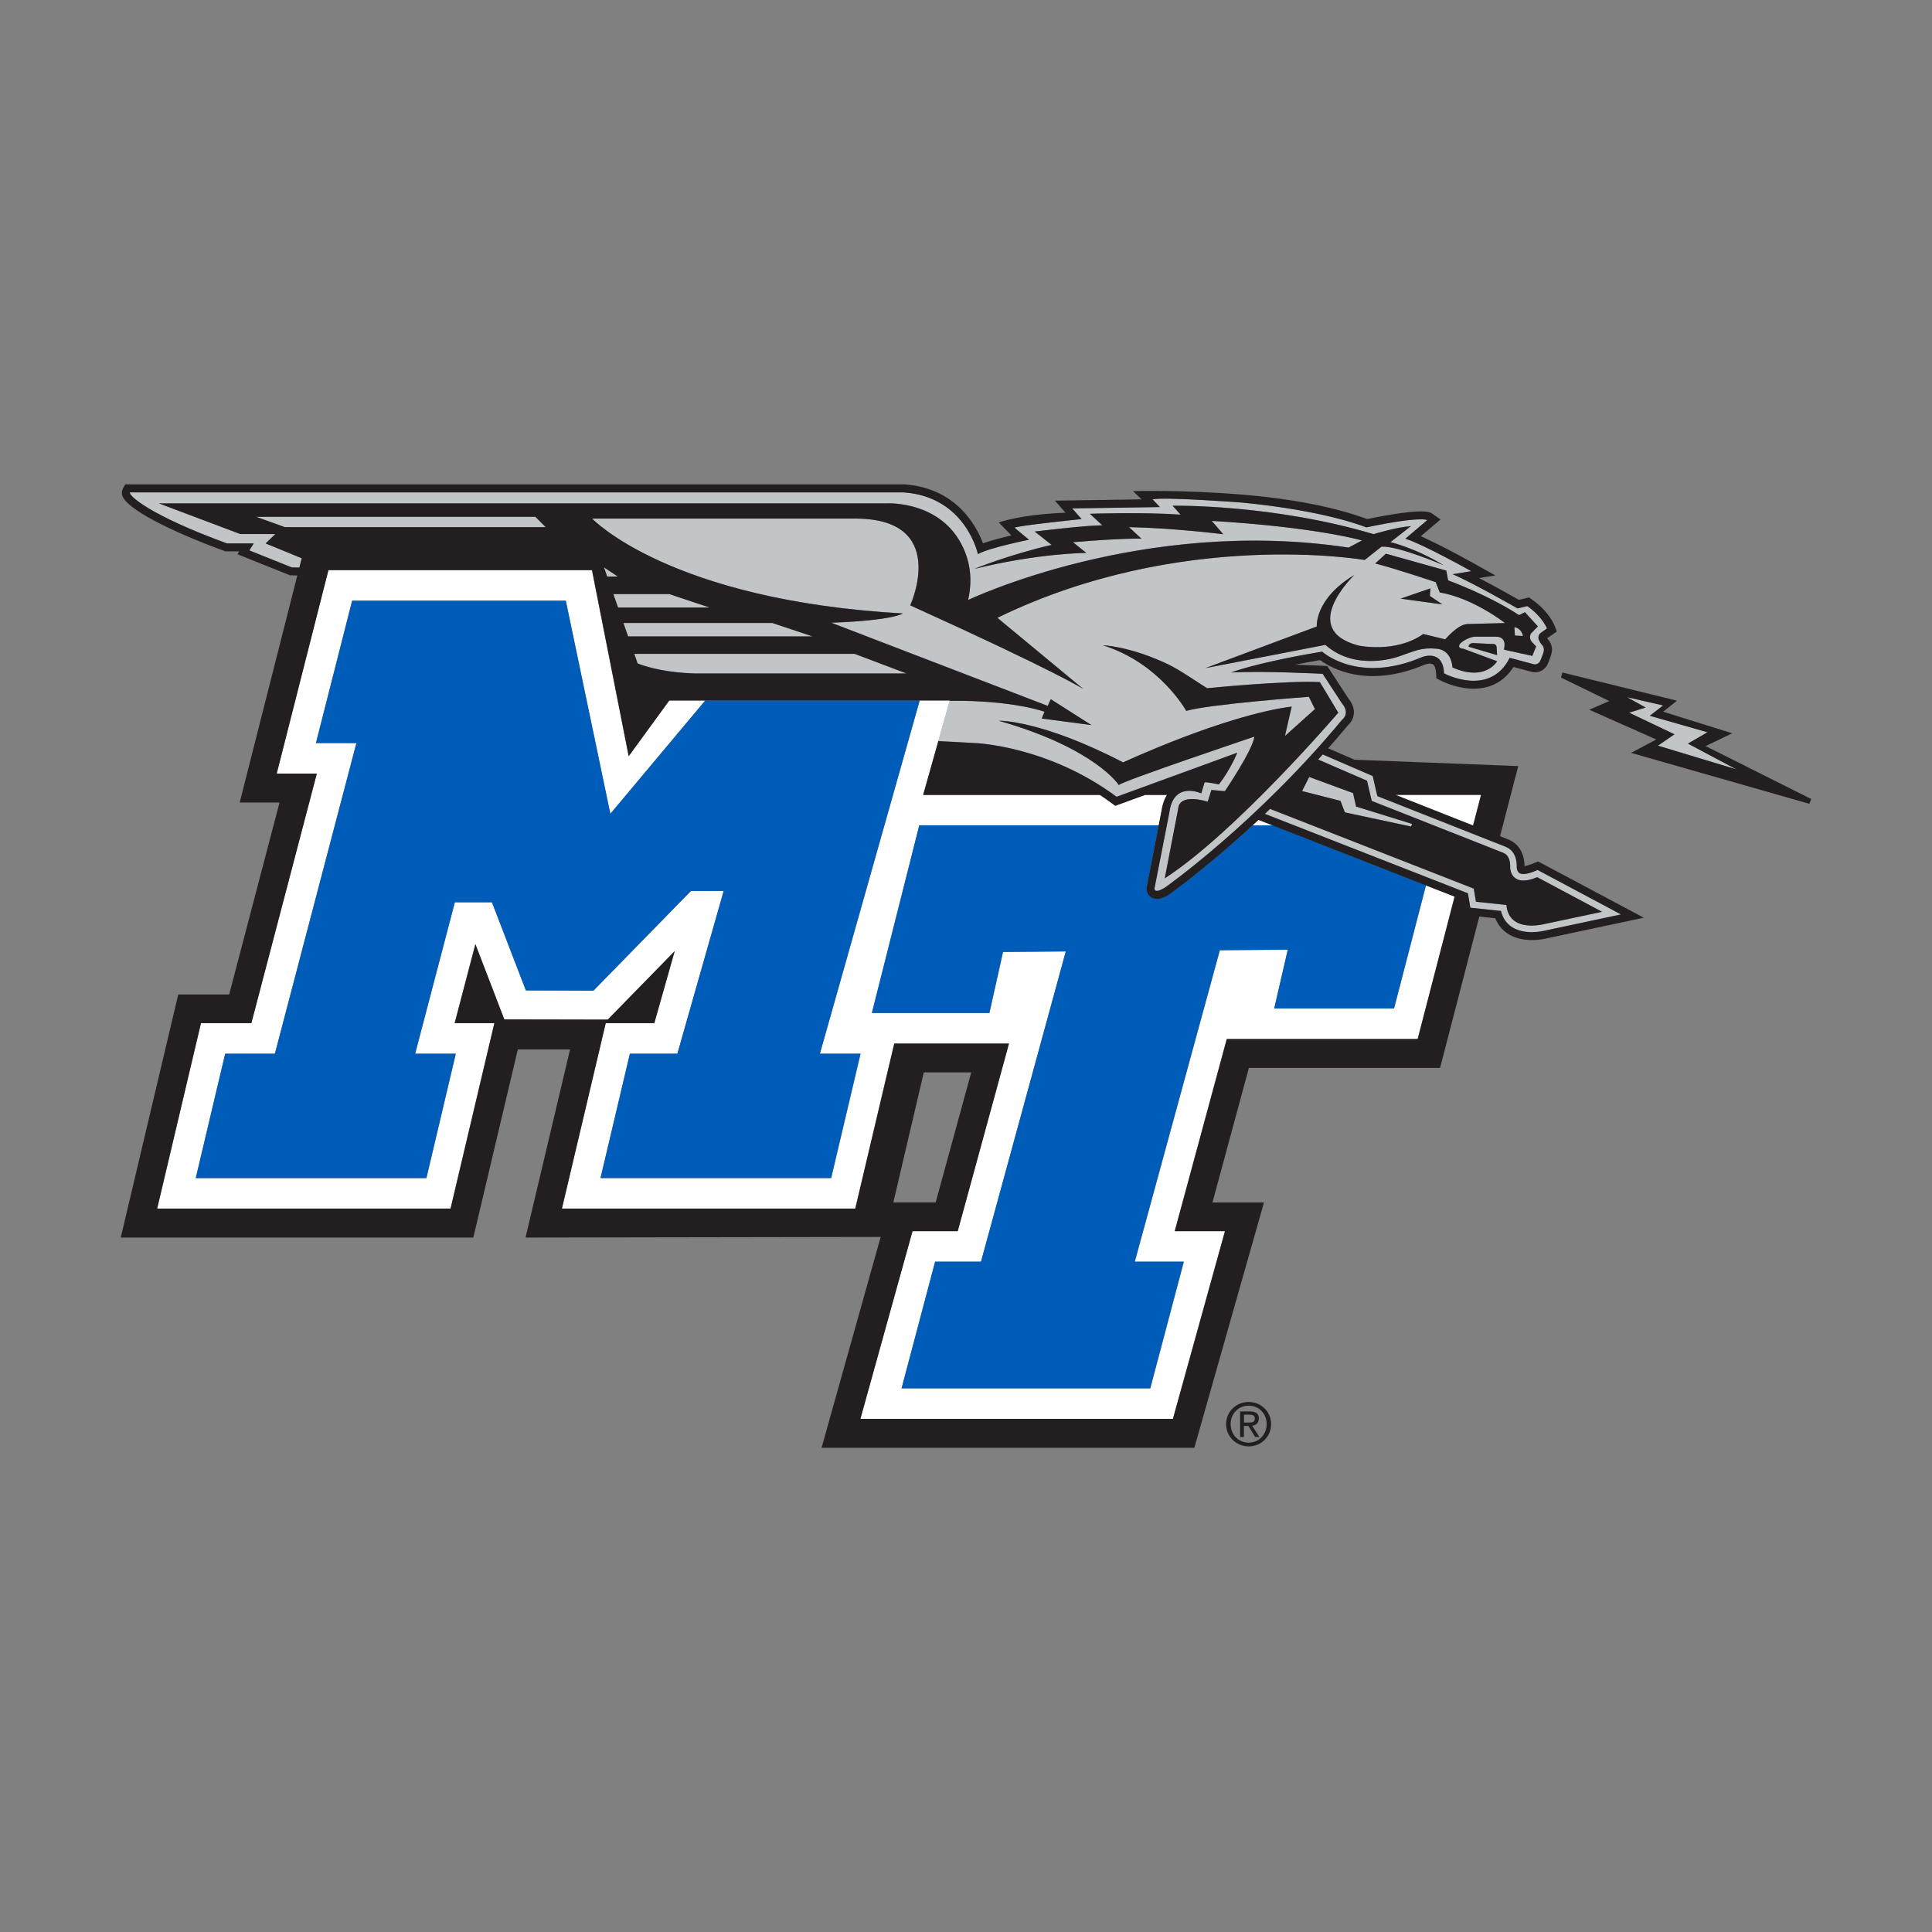 <?xml version="1.0" encoding="UTF-8"?>
<svg id="Layer_1" xmlns="http://www.w3.org/2000/svg" version="1.1" viewBox="0 0 288 288">
  <rect x="0" y="0" width="288" height="288" fill="#808080" stroke="none"/>
  <!-- Generator: Adobe Illustrator 30.0.0, SVG Export Plug-In . SVG Version: 2.1.1 Build 123)  -->
  <defs>
    <style>
      .st0 {
        fill: #c1c5c8;
      }

      .st1 {
        fill: #231f20;
      }

      .st2 {
        fill: #005cb9;
      }

      .st3 {
        fill: #fff;
      }
    </style>
  </defs>
  <g>
    <path class="st3" d="M214.89,118.49h-6.87c2.61,1.03,7.65,3.02,11.57,4.57l1.19-4.57h-5.89Z"/>
    <path class="st3" d="M186.65,123.09s.04-.04.06-.05h3.04c6.3,2.47,16.62,6.5,22.83,8.94l-4.76,18.36h-17.86l2.02-8.76-10.13.08-12.68,46.43h7.31l-5,18.88h-37.07l5-18.88h6.84l12.64-46.25-9.36.08-2.03,9.1h-17.52l7.07-27.98h35.7l-1.73,8.84,2.13-10.91v.09c.12-1.04.4-1.89.83-2.57h-3.27c-2.53.92-4.44,1.62-4.44,1.62l-.52-.38c-.59-.44-1.19-.85-1.77-1.24h-26.35l2.26-8.02h0l1.69-6h0v-.05s-4.47,0-4.47,0l-14.88,52.66h6.06l-4.38,18.54h-34.38l4.38-18.54h7.08l6.9-24.26h-4.88s-14.54,14.86-14.54,14.86l-10.07-.03-5.06-13.14h-5.53l-5.92,22.58h6.06l-4.38,18.54H29.18l4.38-18.54h7.41l12.15-46.31h-6.03l5.39-21.23h31.85l6.64,31.77,14.15-16.89h-5.36l-6.05,8.3-5.47-27.73h-39.29l-7.71,30.33h5.98c-2.11,8.04-8.44,32.16-9.76,37.2h-7.51l-6.53,27.64h43.73l6.53-27.64h-5.92c1.17-4.45,2.01-7.66,3.09-11.78,1.49,3.89,4.31,11.22,4.31,11.22l15.42.03,9.98-10.21-3.04,10.74h-7.24l-6.53,27.64h43.73l5.81-24.6h17.1c-3.34,12.23-6.62,24.21-7.64,27.97h-6.74l-7.77,27.98h46.59l7.76-27.98h-7.49l7.76-28.65h28.46l5.51-21.24c-4.28-1.68-21.84-8.55-29.24-11.44-.33.31-.64.6-.96.89Z"/>
  </g>
  <g>
    <polygon class="st0" points="42.47 78.58 81.35 78.58 79.81 77.03 38.17 77.03 42.47 78.58"/>
    <polygon class="st0" points="115.15 92.87 92.93 92.87 93.63 94.87 121.14 94.87 115.15 92.87"/>
    <path class="st0" d="M94.55,97.48l.5,1.43c1.74.67,4.44,1.34,8.43,1.49h31.65s-7.69-2.92-7.69-2.92h-32.89Z"/>
    <path class="st0" d="M227.01,94.81s-.07-1.06-1.26-1.33l.07,1.26,1.19.07Z"/>
    <path class="st0" d="M200.1,107.26s1.26-.92-.07-2.45l-2.85-4.37s-8.68-.46-13.65-.2c0,0,3.62-1.45,13.57-3.11,0,0,5.31,4.89,14.85.83,0,0,3.15-1.33,3.32,2.41,0,0,6.8,3.64,9.79-2.32l3.4.91s.6.28,1.05-.28c.14-.19.44-1.02.51-1.22.14-.37.27-.9-.15-1.34-.05-.05-.5-.58-.53-1.04-.02-.24.04-.49.27-.69.1-.09,1.01-.71,1.01-.71,0,0-.69-1.76-2.9-3.31-.02-.01-.03-.02-.05-.03l-1.44.35s-6.83-3.91-9.68-5.1l2.78-.45s-7.17-4.02-9.83-4.84l3.27-2.78s-.89-.62-9.09,1.09c0,0-5.87-2.49-18.64-3.71,0,0-11.48-.87-13.22-.47l1.09,1.15-13.07.2,1.4,1.59s-9.8,1-9.99,1.3l2.14,1.78s-5.92,1.19-7.61,2.14c0,0-1.79-8.55-11.08-9.2H19.37c-.25.44,2.88,3.38,14.47,7.61h3.98l-.65,1.04,6.31,2.53,1.15.03.35-1.39-5.38-2.21,1.44-1.4h-5.22l-12.13-4.57h108.54s8.67-.48,11.67,7.39c.69,1.81,1.06,4.11.4,7.02,0,0,25.98-12.46,56.73-7.82l1.99-1.06s-6.76-1.99-22.4-2.92l1.72,1.99s-7.28-.92-14.05-1.06l1.86,1.73s-2.38-.13-10.21.52l1.99,1.6s-7.02,0-16.7,2.38c0,0,5.16-2.12,11.53-3.58l-2.52-1.99s7.55-.93,10.07-.93l-1.85-1.72s7.82-.27,13.52.13l-1.19-1.33s14.85-.26,29.96,4.24c0,0,3.44-1.06,5.56-1.19l-3.05,2.38s3.58.8,7.95,3.45c0,0-6.75-2.92-9.28-2.78l-2.51,1.99s-27.31-4.77-54.75,8.62l12.82,10.62s-3.74-2.47-25.81-12.48c0,0,6.04-13.16-8.56-12.93h-38.86s11.5,12.18,46.33,14.14c0,0-1.38,1.04-10.69,1.38l32.28,12.4.45-1,6.06,3.86-7.41-.98.42-1.01s-4.72-1.74-14.15-1.63h0l-1.69,6h0l5.44.29s10.82.35,21.14,8.01l17.99-6.57s-.94,2.39-2.73,4.72c0,0-1.89-.39-2.14-.3l-.5,1.64s-4.17-1.94-4.77,2.94l-2.14,10.93s-.5,1.39,1.54.15c0,0,13.6-9.58,26.39-25.02ZM196.3,93.39s-.35-4.11,5.6-7.68c0,0-8.48,8.08.57,10.51,0,0,5.53,1.23,9.71-1.71l3.27.8s1.9-2.29,3.35-2.29l5.56-.14s-4.7-3.71-9.73-4.57l-.6-1.53s-6.1-2.05-9.02-2.78l1.59-1.46,9.01,2.52.27,1.46s5.77,2.06,10.57,5.17l.88-.43,1.93,2.12-1.04,1.06s-.47.73.31,1.43l.47.49-.57,1.41-4.21-.92.06-.57s.23-1.37-1.28-1.37h-3.15s-1.08.06-2.14.98c0,0-.68.75.45.82l5.02,1.86s-1.74,3.1-6.66.92c0,0-.04-2.59-2.36-2.79-2.33-.21-3.23.34-5.69,1.18,0,0-6.3,2.31-10.88-1.75l-17.9,3.47,16.62-6.21ZM215.01,90.1l-6.22-.86,4.44-1.52-.07,1.12,1.86,1.26ZM223.16,97.65l-4.24-1.25s-.06-.6.86-.54l2.58.13s.73-.13.73.53l.07,1.13ZM173.64,130.93l2.01-10.43s-.09-2.28,4.39-1l.55-1.74,2.01.18s4.2-6.21,4.39-8.13c0,0-19.83,6.68-20.2,7.22,0,0-3.47-5.48-17.91-9.59,0,0,6.21-.19,18.55,6.21,0,0,15.08-7.04,25.13-8.32l-1.01,4.39,4.48-4.02-.91-1.83s-14.81,1.1-18.28,2.1c0,0-3.93-7.13-12.43-9.78,0,0,3.7.11,9.13,2.56,2.07.93,3.52,2,6.4,3.84,0,0,12.06-1.19,16.82-.91l2.74,4.56s-15.17,17.73-25.86,24.69Z"/>
    <polygon class="st0" points="99.78 88.56 91.43 88.56 92.13 90.56 105.78 90.56 99.78 88.56"/>
    <polygon class="st0" points="90.03 84.57 90.51 85.95 92.1 85.95 90.03 84.57"/>
    <path class="st0" d="M228.78,129.87c-1.06.44-1.89.54-2.29.28-.36-.23-.39-.8-.39-.81.06-2.06-.97-2.76-1.34-2.95h0l-.25-.13s-18.29-7.22-19.19-7.58c-.16-.69-.69-2.99-.69-2.99l-7.45-3.22c-.23.26-.46.51-.69.76l7.29,3.16.7,3.01,19.62,7.74.19.11s.89.32.83,2.11c0,0,.01,3.08,4.03,1.41l9.67,5.16-8.59,1.82s-5.3,1.43-5.67-2.84l-4.54-.48-.33-1.96-30.36-11.88c-.26.25-.52.5-.78.74,7.62,2.98,29.45,11.52,30.27,11.84.09.57.36,2.15.36,2.15,0,0,3.52.38,4.56.48.29,1.21.96,1.93,1.52,2.32,1.96,1.37,4.78.69,5.2.58l11.19-2.38-12.44-6.63-.42.18Z"/>
    <polygon class="st0" points="200.47 121.1 210.34 123.21 210.49 122.82 202.14 120.23 201.69 118.22 195.15 115.82 194.09 117.92 199.81 119.38 200.47 121.1"/>
    <polygon class="st0" points="258.83 114.68 251.61 110.84 254.52 109.15 245.92 106.7 247.91 105.16 242.54 103.93 245.31 105.47 242.85 106.24 249.61 109.46 247.15 111.15 258.83 114.68"/>
  </g>
  <g>
    <polygon class="st2" points="137.09 104.42 105.14 104.42 90.99 121.31 84.35 89.54 52.5 89.54 47.1 110.77 53.13 110.77 40.98 157.07 33.57 157.07 29.18 175.61 63.56 175.61 67.94 157.07 61.88 157.07 67.8 134.5 73.33 134.5 78.39 147.64 88.46 147.67 102.99 132.81 107.87 132.81 100.97 157.07 93.89 157.07 89.51 175.61 123.89 175.61 128.27 157.07 122.21 157.07 137.09 104.42"/>
    <path class="st2" d="M189.74,123.04h-3.04s-.04.04-.06.05c-.4.37-.8.73-1.19,1.08-.02.02-.04.04-.06.06-6.32,5.69-10.92,8.97-11,9.02l-.03.02h-.03c-.57.36-1.88,1.16-2.86.37-.59-.48-.63-1.23-.47-1.78l1.73-8.84h-35.7l-7.07,27.98h17.52l2.03-9.1,9.36-.08-12.64,46.25h-6.84l-5,18.88h37.07l5-18.88h-7.31l12.68-46.43,10.13-.08-2.02,8.76h17.86l4.76-18.36c-6.22-2.43-16.53-6.47-22.83-8.94Z"/>
  </g>
  <g>
    <polygon class="st1" points="208.78 89.24 215.01 90.1 213.15 88.84 213.22 87.71 208.78 89.24"/>
    <path class="st1" d="M222.37,96l-2.58-.13c-.92-.07-.86.54-.86.54l4.24,1.25-.07-1.13c0-.66-.73-.53-.73-.53Z"/>
    <path class="st1" d="M166.78,117.03c.37-.55,20.2-7.22,20.2-7.22-.18,1.92-4.39,8.13-4.39,8.13l-2.01-.18-.55,1.74c-4.48-1.28-4.39,1-4.39,1l-2.01,10.43c10.7-6.95,25.86-24.69,25.86-24.69l-2.74-4.56c-4.76-.28-16.82.91-16.82.91-2.88-1.84-4.33-2.9-6.4-3.84-5.43-2.46-9.13-2.56-9.13-2.56,8.49,2.65,12.43,9.78,12.43,9.78,3.47-1.01,18.28-2.1,18.28-2.1l.91,1.83-4.48,4.02,1.01-4.39c-10.05,1.29-25.13,8.32-25.13,8.32-12.34-6.4-18.55-6.21-18.55-6.21,14.44,4.11,17.91,9.59,17.91,9.59Z"/>
    <path class="st1" d="M208.46,97.88c2.47-.84,3.37-1.39,5.69-1.18,2.32.2,2.36,2.79,2.36,2.79,4.92,2.19,6.66-.92,6.66-.92l-5.02-1.86c-1.12-.07-.45-.82-.45-.82,1.06-.92,2.14-.98,2.14-.98h3.15c1.51,0,1.28,1.37,1.28,1.37l-.06.57,4.21.92.57-1.41-.47-.49c-.78-.7-.31-1.43-.31-1.43l1.04-1.06-1.93-2.12-.88.43c-4.8-3.11-10.57-5.17-10.57-5.17l-.27-1.46-9.01-2.52-1.59,1.46c2.91.73,9.02,2.78,9.02,2.78l.6,1.53c5.03.86,9.73,4.57,9.73,4.57l-5.56.14c-1.45,0-3.35,2.29-3.35,2.29l-3.27-.8c-4.19,2.94-9.71,1.71-9.71,1.71-9.05-2.43-.57-10.51-.57-10.51-5.95,3.57-5.6,7.68-5.6,7.68l-16.62,6.21,17.9-3.47c4.59,4.06,10.88,1.75,10.88,1.75ZM227.01,94.81l-1.19-.07-.07-1.26c1.19.27,1.26,1.33,1.26,1.33Z"/>
    <path class="st1" d="M228.34,128.79c-.5.2-.86.29-1.08.32-.03-2.56-1.51-3.53-1.98-3.76h0l-.28-.15s-.54-.21-1.39-.55l2.71-10.45s-10.74-.43-24.4-.95l-3.93-1.7c.99-1.12,1.98-2.26,2.96-3.45.26-.24.76-.77.86-1.65.01-.08.02-.18.02-.28,0-.53-.18-1.25-.82-2.04l-3.16-4.85-.6-.03c-.15,0-1.87-.1-4.17-.17,1.12-.22,2.35-.45,3.72-.68,1.56,1.16,6.99,4.34,15.62.66.24-.09.86-.24,1.19-.02.26.17.43.67.47,1.38l.03.68.6.32c.15.08,3.8,2.01,7.26.9,1.51-.48,2.73-1.47,3.64-2.89.92.25,2.41.64,2.53.67.7.24,1.66.14,2.31-.68.19-.24.35-.59.66-1.44l.03-.1c.15-.4.21-.75.21-1.05,0-.75-.35-1.26-.61-1.53-.02-.03-.07-.1-.11-.16.26-.18,1.44-1,1.44-1l-.33-.88c-.04-.09-.85-2.13-3.33-3.86l-.49-.34-.52.13s-.56.13-.98.23c-.99-.56-3.56-2.01-5.94-3.25.98-.16,2.43-.39,2.43-.39l-2.98-1.67c-.25-.14-4.91-2.75-8.13-4.18.87-.74,2.94-2.49,2.94-2.49l-1.27-.89c-.32-.22-1.3-.89-9.67.83-1.47-.55-7.39-2.73-18.63-3.65-9-.74-16.27-.52-16.27-.52,0,0,.95.89,1.27,1.23-3.42.05-12.91.19-12.91.19,0,0,1.35,1.55,1.57,1.8-6.9.27-9.94,1.46-9.94,1.46,0,0,1.82,1.88,1.88,1.92-1.35.32-2.99.74-4.24,1.18-.99-2.64-4-8.25-11.74-8.79H18.67l-.34.61c-.19.35-.22.75-.07,1.15.69,1.85,6.64,5.05,15.17,8.16l.19.07h2.05c-.12.19-.27.43-.27.43l7.83,3.14s.52.01,1.09.03l-8.59,33.84h5.94c-1.86,7.08-6.33,24.11-7.51,28.62h-7.59l-8.57,36.23h52.56l6.63-28.04h7.79s-6.64,28.04-6.64,28.04l52.94-.09-8.81,31.43h55.57l10.38-36.57h-7.68c1.67-6.15,4.36-16.11,5.43-20.06h28.5l5.85-22.56c.94.1,1.92.2,2.37.25.46,1.1,1.15,1.8,1.71,2.19,2.31,1.63,5.46.95,6.14.77l14.3-3.04-15.76-8.39-.93.39ZM214.89,118.49h5.89l-1.19,4.57c-3.92-1.55-8.96-3.54-11.57-4.57h6.87ZM211.34,154.88h-28.46l-7.76,28.65h7.49l-7.76,27.98h-46.59l7.77-27.98h6.74c1.03-3.76,4.3-15.74,7.64-27.97h-17.1l-5.81,24.6h-43.73l6.53-27.64h7.24l3.04-10.74-9.98,10.21-15.42-.03s-2.82-7.34-4.31-11.22c-1.08,4.12-1.93,7.33-3.09,11.78h5.92l-6.53,27.64H23.43l6.53-27.64h7.51c1.33-5.05,7.65-29.17,9.76-37.2h-5.98l7.71-30.33h39.29l5.47,27.73,6.05-8.3h41.8v.05c9.42-.11,14.14,1.63,14.14,1.63l-.42,1.01,7.41.98-6.06-3.86-.45,1-32.28-12.4c9.31-.34,10.69-1.38,10.69-1.38-34.83-1.96-46.33-14.14-46.33-14.14h38.86c14.6-.23,8.56,12.93,8.56,12.93,22.07,10.01,25.81,12.48,25.81,12.48l-12.82-10.62c27.44-13.38,54.75-8.62,54.75-8.62l2.51-1.99c2.52-.14,9.28,2.78,9.28,2.78-4.37-2.65-7.95-3.45-7.95-3.45l3.05-2.38c-2.12.13-5.56,1.19-5.56,1.19-15.11-4.51-29.96-4.24-29.96-4.24l1.19,1.33c-5.7-.4-13.52-.13-13.52-.13l1.85,1.72c-2.51,0-10.07.93-10.07.93l2.52,1.99c-6.37,1.46-11.53,3.58-11.53,3.58,9.68-2.38,16.7-2.38,16.7-2.38l-1.99-1.6c7.83-.66,10.21-.52,10.21-.52l-1.86-1.73c6.77.14,14.05,1.06,14.05,1.06l-1.72-1.99c15.64.93,22.4,2.92,22.4,2.92l-1.99,1.06c-30.75-4.64-56.73,7.82-56.73,7.82.66-2.91.29-5.21-.4-7.02-3-7.87-11.67-7.39-11.67-7.39H23.69l12.13,4.57h5.22l-1.44,1.4,5.38,2.21-.35,1.39-1.15-.03-6.31-2.53.65-1.04h-3.98c-11.58-4.23-14.71-7.16-14.47-7.61h115.32c9.29.64,11.08,9.2,11.08,9.2,1.69-.95,7.61-2.14,7.61-2.14l-2.14-1.78c.2-.3,9.99-1.3,9.99-1.3l-1.4-1.59,13.07-.2-1.09-1.15c1.74-.39,13.22.47,13.22.47,12.77,1.22,18.64,3.71,18.64,3.71,8.2-1.72,9.09-1.09,9.09-1.09l-3.27,2.78c2.66.81,9.83,4.84,9.83,4.84l-2.78.45c2.85,1.19,9.68,5.1,9.68,5.1l1.44-.35s.03.02.05.03c2.21,1.55,2.9,3.31,2.9,3.31,0,0-.91.62-1.01.71-.22.2-.28.44-.27.69.03.46.48.99.53,1.04.42.44.29.97.15,1.34-.07.2-.37,1.03-.51,1.22-.45.56-1.05.28-1.05.28l-3.4-.91c-2.99,5.97-9.79,2.32-9.79,2.32-.16-3.73-3.32-2.41-3.32-2.41-9.54,4.06-14.85-.83-14.85-.83-9.95,1.66-13.57,3.11-13.57,3.11,4.97-.27,13.65.2,13.65.2l2.85,4.37c1.33,1.53.07,2.45.07,2.45-12.79,15.44-26.39,25.02-26.39,25.02-2.04,1.25-1.54-.15-1.54-.15l2.14-10.93c.59-4.88,4.77-2.94,4.77-2.94l.5-1.64c.25-.09,2.14.3,2.14.3,1.79-2.34,2.73-4.72,2.73-4.72l-17.99,6.57c-10.32-7.66-21.14-8.01-21.14-8.01l-5.44-.29-2.26,8.02h26.35c.59.39,1.18.8,1.77,1.24l.52.38s1.9-.7,4.44-1.62h3.27c-.43.68-.72,1.53-.84,2.57v-.09s-2.12,10.91-2.12,10.91c-.16.55-.12,1.3.47,1.78.97.79,2.29,0,2.86-.36h.03s.03-.04.03-.04c.08-.06,4.68-3.33,11-9.02.02-.02.04-.04.06-.06.39-.35.79-.72,1.19-1.08.32-.29.63-.58.96-.89,7.4,2.9,24.96,9.77,29.24,11.44l-5.51,21.24ZM133.17,179.24l4.54-19.38h7.07l-5.3,19.38h-6.3ZM42.47,78.58l-4.3-1.54h41.64l1.54,1.54h-38.88ZM93.63,94.87l-.7-2h22.21l5.99,2h-27.51ZM127.44,97.48l7.69,2.91h-31.65c-3.99-.14-6.69-.82-8.43-1.49l-.5-1.43h32.89ZM92.13,90.56l-.7-2h8.35l6,2h-13.65ZM90.51,85.95l-.48-1.38,2.07,1.38h-1.59ZM195.15,115.82l6.55,2.4.45,2.01,8.35,2.59-.15.39-9.87-2.11-.66-1.72-5.72-1.46,1.06-2.1ZM230.46,138.69c-.42.11-3.25.79-5.2-.58-.56-.39-1.23-1.11-1.52-2.32-1.04-.11-4.56-.48-4.56-.48,0,0-.27-1.57-.36-2.15-.82-.32-22.65-8.86-30.27-11.84.26-.24.51-.49.78-.74l30.36,11.88.33,1.96,4.54.48c.37,4.28,5.67,2.84,5.67,2.84l8.59-1.82-9.67-5.16c-4.01,1.67-4.03-1.41-4.03-1.41.06-1.79-.83-2.11-.83-2.11l-.19-.11-19.62-7.74-.7-3.01-7.29-3.16c.23-.26.46-.5.69-.76l7.45,3.22s.53,2.29.69,2.99c.9.36,19.19,7.58,19.19,7.58l.25.13h0c.38.19,1.41.9,1.34,2.95,0,0,.03.58.39.81.4.27,1.23.16,2.29-.28l.42-.18,12.44,6.63-11.19,2.38Z"/>
    <path class="st1" d="M254.26,111.22l3.95-1.91-10.29-3.22,2.07-1.64-17.09-4.2-.2.76,7.19,3.49-2.98,1.3,9.98,4.43-3.74,2,26.56,7.59.29-.71-15.74-7.89ZM247.15,111.15l2.46-1.69-6.76-3.22,2.46-.77-2.77-1.54,5.38,1.23-1.99,1.54,8.6,2.46-2.91,1.69,7.22,3.84-11.68-3.53Z"/>
    <path class="st1" d="M186.14,208.99c-1.82,0-3.37,1.4-3.37,3.3s1.55,3.32,3.37,3.32,3.34-1.4,3.34-3.32-1.54-3.3-3.34-3.3ZM186.14,215.05c-1.51,0-2.69-1.17-2.69-2.76s1.18-2.75,2.69-2.75,2.68,1.18,2.68,2.75-1.18,2.76-2.68,2.76Z"/>
    <path class="st1" d="M187.66,211.48c0-.76-.44-1.08-1.35-1.08h-1.45v3.81h.57v-1.65h.67l1,1.65h.64l-1.09-1.68c.56-.07.99-.37.99-1.05ZM185.44,212.06v-1.18h.79c.4,0,.83.09.83.56,0,.59-.44.62-.93.62h-.69Z"/>
  </g>
</svg>